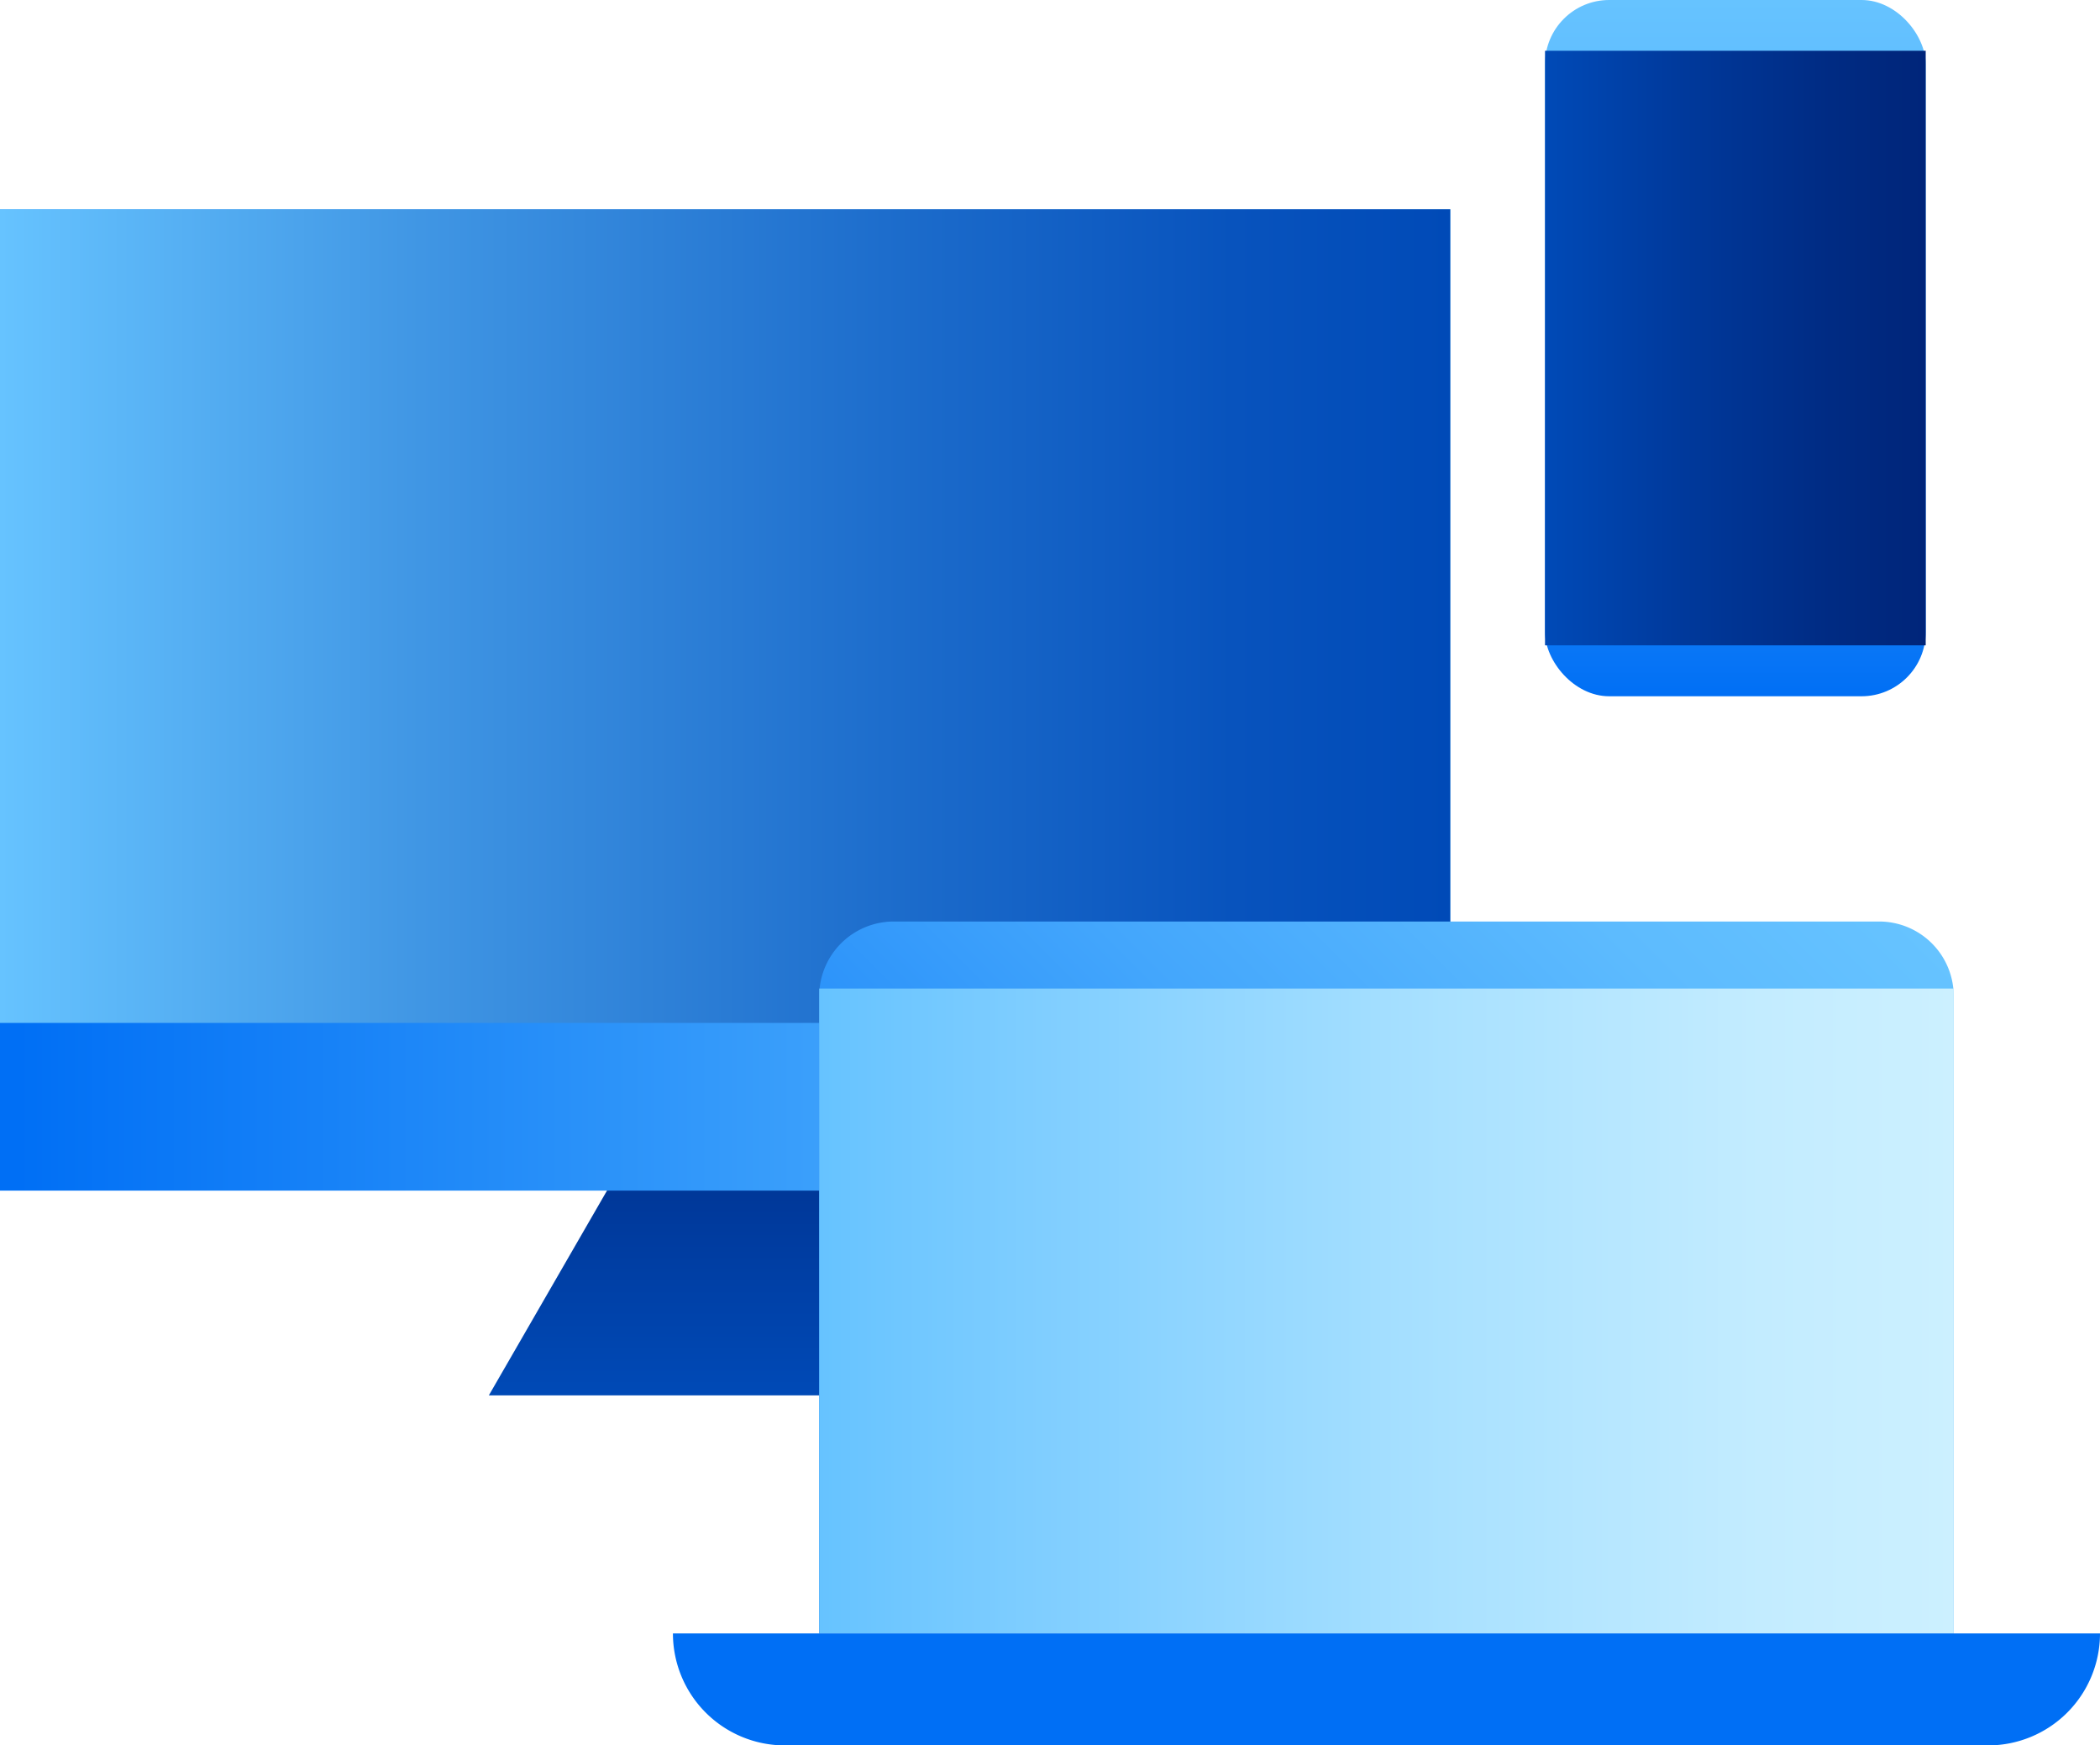 <?xml version="1.0" encoding="UTF-8"?> <svg xmlns="http://www.w3.org/2000/svg" xmlns:xlink="http://www.w3.org/1999/xlink" viewBox="0 0 139.4 115.84"><defs><style>.cls-1{fill:url(#Degradado_sin_nombre_12);}.cls-2{fill:url(#Degradado_sin_nombre_15);}.cls-3{fill:url(#Degradado_sin_nombre_9);}.cls-4{fill:url(#Degradado_sin_nombre_10);}.cls-5{fill:url(#Degradado_sin_nombre_11);}.cls-6{fill:url(#Degradado_sin_nombre_12-2);}.cls-7{fill:url(#Degradado_sin_nombre_2);}.cls-8{fill:#006ff5;}</style><linearGradient id="Degradado_sin_nombre_12" x1="115.2" x2="115.2" y2="46.21" gradientUnits="userSpaceOnUse"><stop offset="0" stop-color="#66c3ff"></stop><stop offset="0.17" stop-color="#5dbbfe"></stop><stop offset="0.45" stop-color="#43a6fc"></stop><stop offset="0.8" stop-color="#1a84f8"></stop><stop offset="1" stop-color="#006ff5"></stop></linearGradient><linearGradient id="Degradado_sin_nombre_15" x1="102.56" y1="23.1" x2="127.83" y2="23.1" gradientUnits="userSpaceOnUse"><stop offset="0" stop-color="#004ab7"></stop><stop offset="0.34" stop-color="#003a9d"></stop><stop offset="0.75" stop-color="#002b83"></stop><stop offset="1" stop-color="#00257a"></stop></linearGradient><linearGradient id="Degradado_sin_nombre_9" x1="48.13" y1="65.13" x2="48.13" y2="92.85" gradientUnits="userSpaceOnUse"><stop offset="0" stop-color="#00257a"></stop><stop offset="1" stop-color="#004ab7"></stop></linearGradient><linearGradient id="Degradado_sin_nombre_10" x1="1.12" y1="46.46" x2="93.4" y2="46.46" gradientUnits="userSpaceOnUse"><stop offset="0" stop-color="#006ff5"></stop><stop offset="1" stop-color="#66c3ff"></stop></linearGradient><linearGradient id="Degradado_sin_nombre_11" y1="40.89" x2="96.27" y2="40.89" gradientUnits="userSpaceOnUse"><stop offset="0" stop-color="#66c3ff"></stop><stop offset="0.29" stop-color="#4096e4"></stop><stop offset="0.61" stop-color="#1d6dcc"></stop><stop offset="0.85" stop-color="#0853bd"></stop><stop offset="1" stop-color="#004ab7"></stop></linearGradient><linearGradient id="Degradado_sin_nombre_12-2" x1="121.95" y1="56.32" x2="62.12" y2="116.15" xlink:href="#Degradado_sin_nombre_12"></linearGradient><linearGradient id="Degradado_sin_nombre_2" x1="54.38" y1="87.01" x2="129.69" y2="87.01" gradientUnits="userSpaceOnUse"><stop offset="0" stop-color="#66c3ff"></stop><stop offset="0.2" stop-color="#80ceff"></stop><stop offset="0.55" stop-color="#a9e1ff"></stop><stop offset="0.83" stop-color="#c3ecff"></stop><stop offset="1" stop-color="#ccf0ff"></stop></linearGradient></defs><g id="Capa_2" data-name="Capa 2"><g id="Vrstva_1" data-name="Vrstva 1"><rect class="cls-1" x="102.56" width="25.27" height="46.21" rx="4.26"></rect><rect class="cls-2" x="102.56" y="3.37" width="25.27" height="39.46"></rect><polygon class="cls-3" points="32.45 92.61 48.13 65.44 63.82 92.61 32.45 92.61"></polygon><rect class="cls-4" y="13.89" width="96.27" height="65.13"></rect><rect class="cls-5" y="13.89" width="96.27" height="54"></rect><path class="cls-6" d="M59.33,61.16h65.41a4.95,4.95,0,0,1,4.95,4.95v42.3a0,0,0,0,1,0,0H54.38a0,0,0,0,1,0,0V66.11A4.95,4.95,0,0,1,59.33,61.16Z"></path><rect class="cls-7" x="54.38" y="65.61" width="75.31" height="42.8"></rect><path class="cls-8" d="M44.67,108.41H139.4a0,0,0,0,1,0,0v0a7.43,7.43,0,0,1-7.43,7.43H52.1a7.43,7.43,0,0,1-7.43-7.43v0a0,0,0,0,1,0,0Z"></path></g></g></svg> 